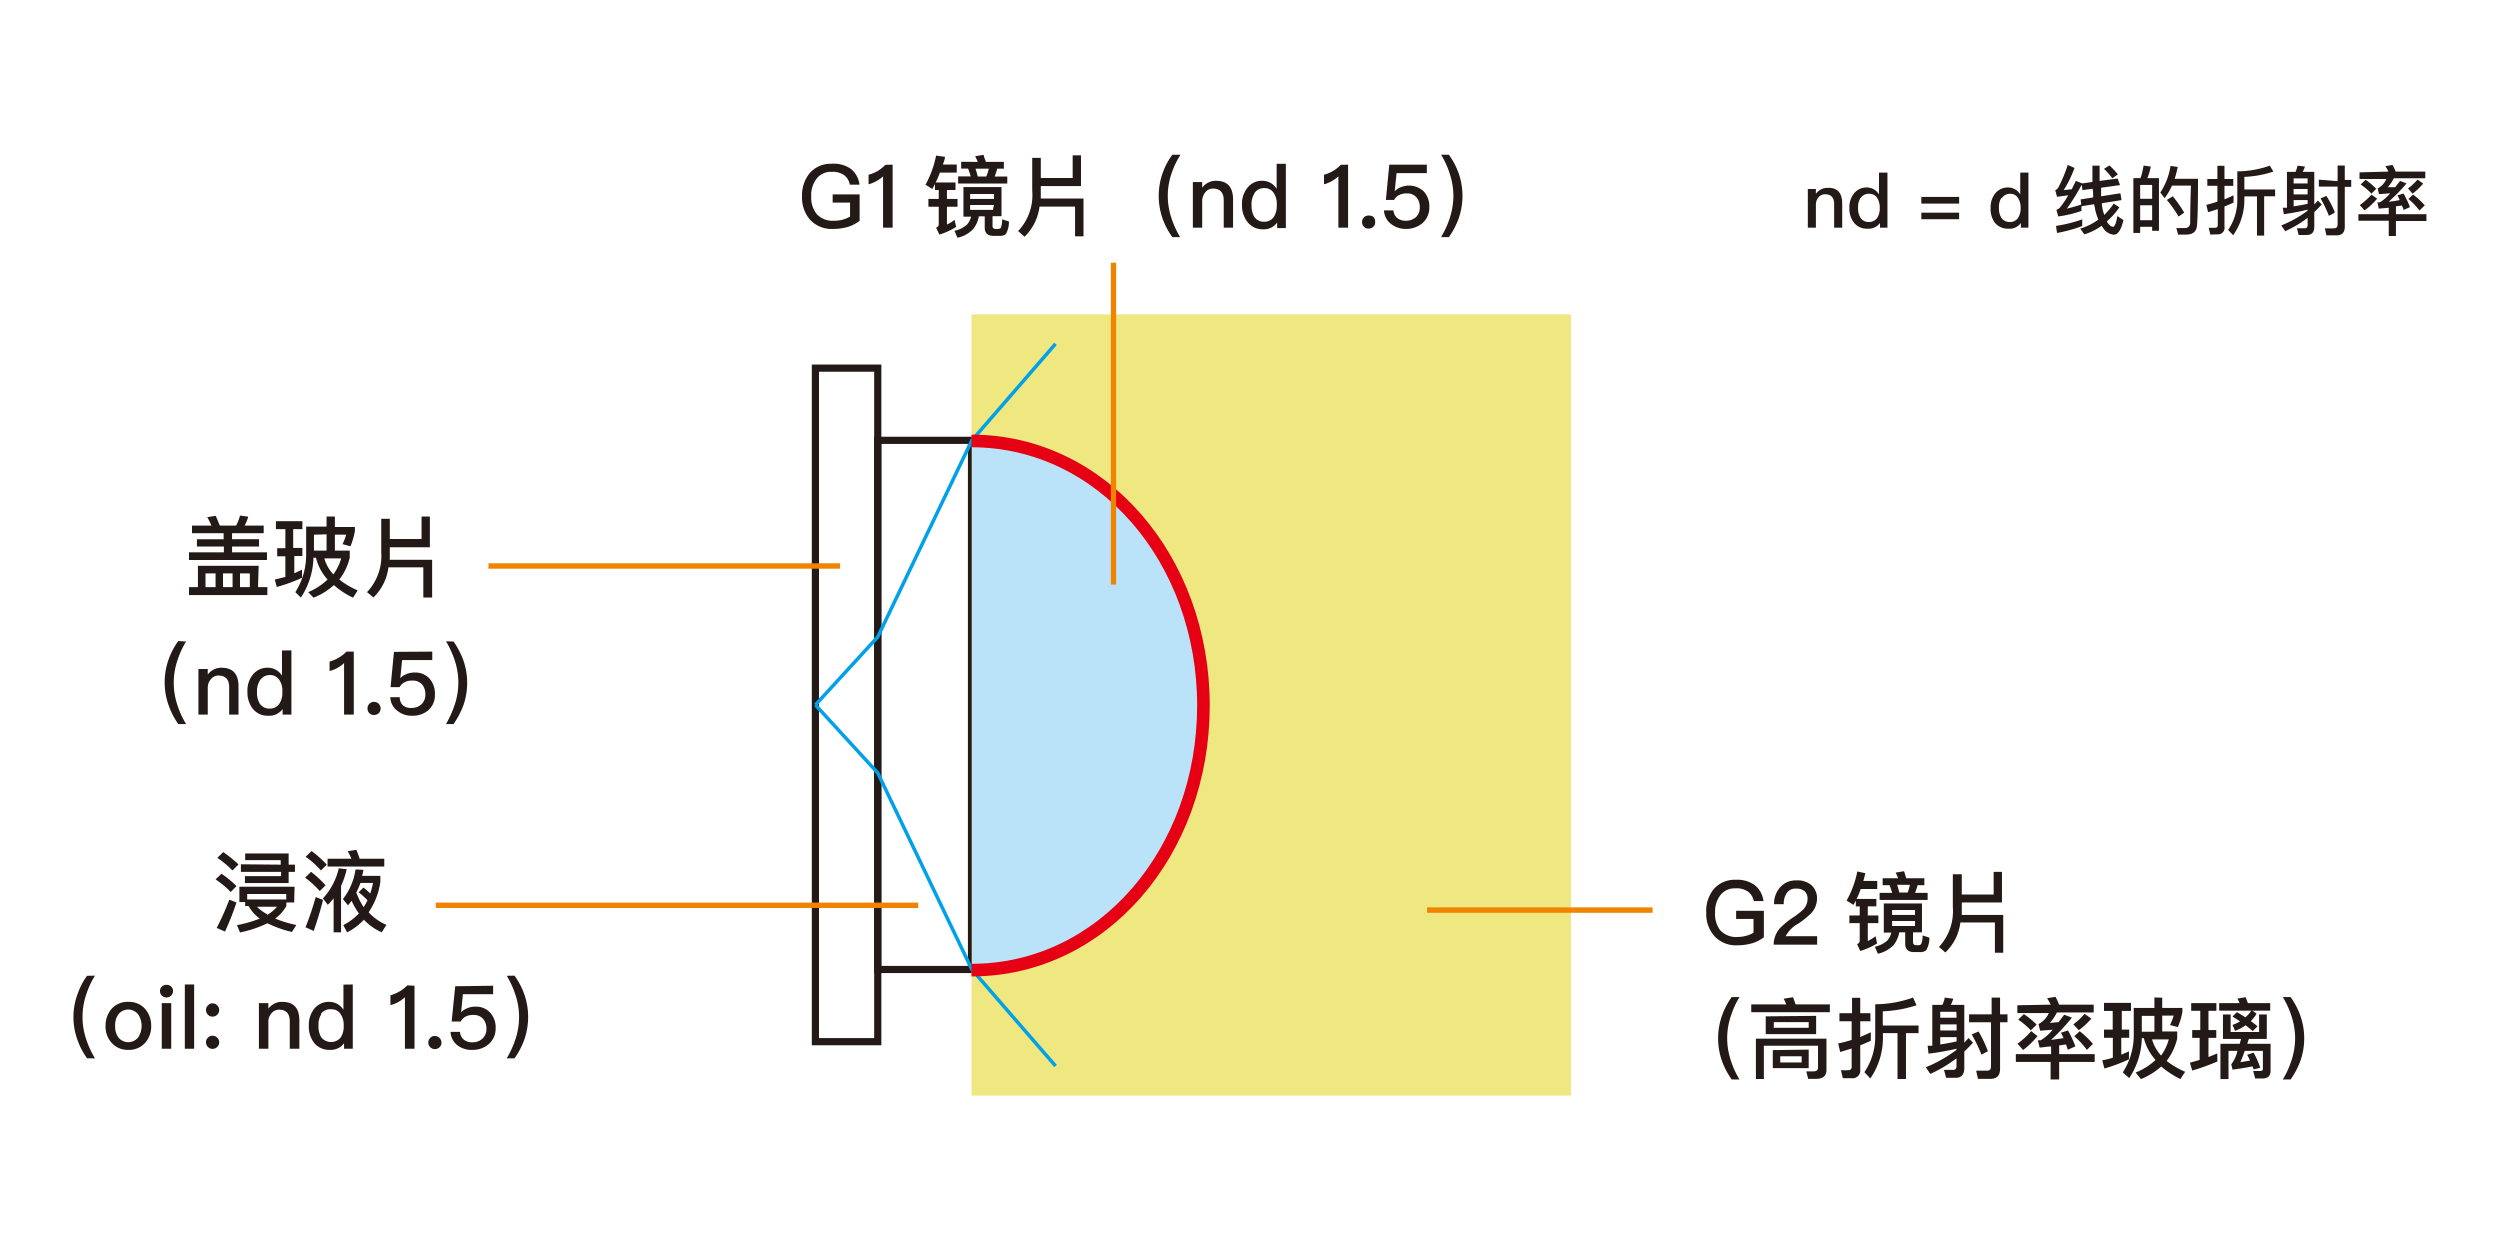 <?xml version="1.0" encoding="UTF-8"?>
<svg xmlns="http://www.w3.org/2000/svg" id="レイヤー_1" data-name="レイヤー 1" viewBox="0 0 198.43 99.21">
  <defs>
    <style>.cls-1,.cls-4,.cls-5{fill:none;stroke-miterlimit:10;}.cls-1{stroke:#231916;stroke-width:0.57px;}.cls-2{fill:#e0d000;opacity:0.5;}.cls-3{fill:#bae3f9;}.cls-4{stroke:#00a1e9;stroke-width:0.28px;}.cls-5{stroke:#e60013;}.cls-6{fill:#231916;}.cls-7{fill:#f08300;}</style>
  </defs>
  <rect class="cls-1" x="64.72" y="29.22" width="4.95" height="53.46"></rect>
  <rect class="cls-1" x="69.67" y="34.95" width="7.44" height="42"></rect>
  <rect class="cls-2" x="77.11" y="24.95" width="47.58" height="62.01"></rect>
  <path class="cls-3" d="M77.14,35c10.36,0,18.41,9.4,18.41,21s-8,21-18.41,21Z"></path>
  <polyline class="cls-4" points="83.78 27.29 77.14 34.95 69.67 50.55 64.72 55.95"></polyline>
  <polyline class="cls-4" points="83.78 84.61 77.14 76.95 69.67 61.35 64.72 55.95"></polyline>
  <path class="cls-5" d="M77.11,35c10.36,0,18.41,9.4,18.41,21s-8,21-18.41,21"></path>
  <path class="cls-6" d="M20.48,46.6h.74v.63H15V46.6h.71V44.91h4.82Zm-3.7-4.88a5.22,5.22,0,0,0-.33-.67l.67-.11q.16.36.33.78h1.29a3.57,3.57,0,0,0,.31-.8l.65.09a2.94,2.94,0,0,1-.29.71h1.52v.6H18.42v.48h2.14v.58H18.42v.46h2.77v.61H15v-.61h2.77v-.46H15.63V42.8h2.12v-.48H15.24v-.6Zm.33,4.88V45.51h-.8V46.6Zm1.35,0V45.51H17.7V46.6Zm1.37,0V45.51h-.78V46.6Z"></path>
  <path class="cls-6" d="M22.65,43.51V42H21.9v-.63H24V42h-.73v1.49H24v.64h-.64V45.5l.61-.28v.64a13.3,13.3,0,0,1-2,.73L21.81,46l.84-.21V44.15H22v-.64ZM26.58,41v.83h1.59v.32a6.13,6.13,0,0,1-.35,1.21l-.63-.17a5.87,5.87,0,0,0,.29-.75h-.9v1.26h1.18v.57A4.59,4.59,0,0,1,26.93,46a6.32,6.32,0,0,0,1.46.86l-.37.58a6.53,6.53,0,0,1-1.52-1,5.34,5.34,0,0,1-1.61,1L24.46,47A5.09,5.09,0,0,0,26,46a4,4,0,0,1-.92-1.73h-.2a6,6,0,0,1-1,3.16L23.44,47a5.49,5.49,0,0,0,.86-3V41.8h1.62V41Zm-1.66,1.44v1.26h1V42.41Zm2.17,1.88H25.74a3.17,3.17,0,0,0,.72,1.27A4.08,4.08,0,0,0,27.09,44.29Z"></path>
  <path class="cls-6" d="M30.94,41.18v1.6h2.52V41h.66v2.44H30.94v.37c0,.21,0,.42,0,.62h3.36v3H33.6v-2.4H30.83a4,4,0,0,1-1.19,2.39L29.13,47a4.19,4.19,0,0,0,1.13-3.2V41.18Z"></path>
  <path class="cls-6" d="M14.77,50.92a6.5,6.5,0,0,0-.67,1.45,5.53,5.53,0,0,0,0,3.65,6.94,6.94,0,0,0,.67,1.45h-.62A6.19,6.19,0,0,1,13.39,56a5.45,5.45,0,0,1,0-3.68,5.87,5.87,0,0,1,.76-1.44Z"></path>
  <path class="cls-6" d="M18.93,54.48v2.24h-.74V54.55c0-.62-.29-.93-.85-.93a.74.74,0,0,0-.55.23,1.05,1.05,0,0,0-.3.69v2.18h-.74V53.1h.74v.44a1.39,1.39,0,0,1,.48-.4,1.27,1.27,0,0,1,.61-.14C18.48,53,18.93,53.49,18.93,54.48Z"></path>
  <path class="cls-6" d="M23.13,51.62v5.1h-.7v-.44a1.3,1.3,0,0,1-1.12.53,1.5,1.5,0,0,1-1.25-.56,2.12,2.12,0,0,1-.42-1.36,2,2,0,0,1,.41-1.32A1.48,1.48,0,0,1,21.28,53a1.3,1.3,0,0,1,1.1.63v-2ZM20.63,54a1.58,1.58,0,0,0-.23.92,1.64,1.64,0,0,0,.22.93.9.9,0,0,0,.81.39.86.86,0,0,0,.74-.38,1.53,1.53,0,0,0,.24-.89v-.06a1.53,1.53,0,0,0-.28-1,.86.86,0,0,0-.68-.33A.94.94,0,0,0,20.63,54Z"></path>
  <path class="cls-6" d="M28.08,51.72v5h-.77V52.63a2.62,2.62,0,0,1-1.15.63v-.75a3,3,0,0,0,.71-.3,2.93,2.93,0,0,0,.63-.49Z"></path>
  <path class="cls-6" d="M30.06,55.86a.56.56,0,0,1,.15.38.56.56,0,0,1-.15.37.59.59,0,0,1-.38.14.49.49,0,0,1-.36-.14.51.51,0,0,1-.15-.37.52.52,0,0,1,.15-.38.46.46,0,0,1,.36-.15A.55.55,0,0,1,30.06,55.86Z"></path>
  <path class="cls-6" d="M34.31,51.72v.67H31.92l-.15,1.44h0a1.38,1.38,0,0,1,.53-.34,1.59,1.59,0,0,1,.62-.11,1.52,1.52,0,0,1,1.15.46,1.79,1.79,0,0,1,.45,1.27A1.6,1.6,0,0,1,34,56.37a1.9,1.9,0,0,1-1.28.44,1.8,1.8,0,0,1-1.15-.37,1.4,1.4,0,0,1-.59-1.1h.75A.84.84,0,0,0,32,56a1,1,0,0,0,.67.19,1.12,1.12,0,0,0,.78-.29,1,1,0,0,0,.31-.77,1.18,1.18,0,0,0-.27-.82,1,1,0,0,0-.77-.29,1.16,1.16,0,0,0-.58.12.86.86,0,0,0-.42.4H31l.27-2.8Z"></path>
  <path class="cls-6" d="M36,50.92a6.64,6.64,0,0,1,.76,1.44,5.45,5.45,0,0,1,0,3.68A7.06,7.06,0,0,1,36,57.47H35.4A8.13,8.13,0,0,0,36.07,56a5.53,5.53,0,0,0,0-3.65,7.54,7.54,0,0,0-.67-1.45Z"></path>
  <rect class="cls-7" x="88.17" y="20.85" width="0.42" height="25.55"></rect>
  <rect class="cls-7" x="38.77" y="44.71" width="27.91" height="0.43"></rect>
  <rect class="cls-7" x="34.59" y="71.64" width="38.29" height="0.43"></rect>
  <rect class="cls-7" x="113.27" y="72.02" width="17.9" height="0.43"></rect>
  <path class="cls-6" d="M18.77,70.33l-.46.47a7,7,0,0,0-1.2-1l.47-.45A8.38,8.38,0,0,1,18.77,70.33Zm0,1.3a22.23,22.23,0,0,1-.91,2.31l-.66-.29a21.19,21.19,0,0,0,1-2.24Zm.14-3-.46.46a7.34,7.34,0,0,0-1.2-1l.47-.46A10.64,10.64,0,0,1,18.94,68.62Zm4.44,3h-.63v-.67H19.62v.43h3.11v.52a3.07,3.07,0,0,1-.89,1,9.6,9.6,0,0,0,1.68.51l-.35.55a8.67,8.67,0,0,1-1.94-.69,9.26,9.26,0,0,1-2.18.73l-.24-.58a9.85,9.85,0,0,0,1.81-.52,3,3,0,0,1-.89-1h-.27V71.6H19V70.38h4.38Zm-1.07-3v-.36H19.46v-.53h3.45v.89h.5v.57h-.5v.89H19.44v-.55h2.87v-.34H19.12V68.6Zm-1.09,4a3.14,3.14,0,0,0,.8-.66H20.4A2.93,2.93,0,0,0,21.22,72.57Z"></path>
  <path class="cls-6" d="M25.84,70.27l-.46.46a7.34,7.34,0,0,0-1.16-1.07l.47-.46A8,8,0,0,1,25.84,70.27Zm-.2,1.16c-.22.87-.47,1.69-.74,2.46l-.65-.29a24.16,24.16,0,0,0,.81-2.4Zm.3-2.8-.47.46A7.11,7.11,0,0,0,24.26,68l.47-.45A8.7,8.7,0,0,1,25.94,68.63Zm.09,3.2-.4-.52a5.25,5.25,0,0,0,1.26-2.39l.63.07a6.71,6.71,0,0,1-.45,1.33V74h-.59V71.3C26.34,71.48,26.19,71.66,26,71.83Zm1.86-3.67c-.09-.22-.19-.41-.29-.6l.69-.11c.08.21.17.45.26.71H30.5v.62H26v-.62Zm.95.88c0,.17-.07.33-.1.48h1.45V70a5.74,5.74,0,0,1-.93,2.41,4.08,4.08,0,0,0,1.41,1L30.3,74a4.4,4.4,0,0,1-1.42-1,4.63,4.63,0,0,1-1.33,1l-.3-.57a4.74,4.74,0,0,0,1.24-.93,5.46,5.46,0,0,1-.58-1l-.29.36-.4-.5a5,5,0,0,0,1-2.35Zm.55,1.88a8,8,0,0,0,.22-.84h-1a6,6,0,0,1-.33.76A5.62,5.62,0,0,0,28.86,72a4.17,4.17,0,0,0,.31-.54,5.76,5.76,0,0,0-.71-.64l.39-.37C29.05,70.6,29.23,70.76,29.39,70.92Z"></path>
  <path class="cls-6" d="M7.54,77.44a6.55,6.55,0,0,0-.68,1.45,5.53,5.53,0,0,0,0,3.65A7,7,0,0,0,7.54,84H6.91a5.78,5.78,0,0,1-.75-1.43,5.29,5.29,0,0,1-.33-1.84,5.21,5.21,0,0,1,.33-1.84,5.51,5.51,0,0,1,.75-1.44Z"></path>
  <path class="cls-6" d="M11.5,80.06A2,2,0,0,1,12,81.43a1.93,1.93,0,0,1-.49,1.35,1.68,1.68,0,0,1-1.32.55,1.68,1.68,0,0,1-1.32-.55,1.89,1.89,0,0,1-.49-1.35,2,2,0,0,1,.49-1.37,1.7,1.7,0,0,1,1.32-.54A1.7,1.7,0,0,1,11.5,80.06Zm-2.12.47a1.49,1.49,0,0,0-.24.9,1.46,1.46,0,0,0,.24.89,1,1,0,0,0,1.6,0,1.67,1.67,0,0,0,0-1.79,1,1,0,0,0-1.6,0Z"></path>
  <path class="cls-6" d="M13.59,78.31a.45.45,0,0,1,.14.35.5.5,0,0,1-.15.37.52.52,0,0,1-.36.14.53.53,0,0,1-.37-.14.51.51,0,0,1-.15-.37.45.45,0,0,1,.15-.35.49.49,0,0,1,.37-.14A.5.5,0,0,1,13.59,78.31Zm0,1.31v3.62h-.75V79.62Z"></path>
  <path class="cls-6" d="M15.41,78.14v5.1h-.74v-5.1Z"></path>
  <path class="cls-6" d="M17.24,79.8a.51.51,0,0,1,.16.37.54.54,0,0,1-.16.37.51.51,0,0,1-.37.15.46.46,0,0,1-.36-.15.5.5,0,0,1-.16-.37.47.47,0,0,1,.16-.37.44.44,0,0,1,.36-.16A.49.49,0,0,1,17.24,79.8Zm0,2.56a.51.51,0,0,1,.16.37.52.52,0,0,1-.16.37.51.51,0,0,1-.37.15.46.46,0,0,1-.36-.15.49.49,0,0,1-.16-.37.47.47,0,0,1,.16-.37.46.46,0,0,1,.36-.15A.51.51,0,0,1,17.24,82.36Z"></path>
  <path class="cls-6" d="M23.76,81v2.24H23V81.07c0-.62-.29-.93-.85-.93a.73.73,0,0,0-.55.23,1,1,0,0,0-.3.69v2.18h-.75V79.62h.75v.44a1.39,1.39,0,0,1,.48-.4,1.22,1.22,0,0,1,.61-.14C23.3,79.52,23.76,80,23.76,81Z"></path>
  <path class="cls-6" d="M28,78.14v5.1h-.69V82.8a1.3,1.3,0,0,1-1.12.53,1.53,1.53,0,0,1-1.26-.56,2.12,2.12,0,0,1-.42-1.36,2.07,2.07,0,0,1,.42-1.33,1.48,1.48,0,0,1,1.22-.56,1.32,1.32,0,0,1,1.11.63v-2Zm-2.49,2.35a1.51,1.51,0,0,0-.23.92,1.64,1.64,0,0,0,.22.93,1,1,0,0,0,1.55,0,1.61,1.61,0,0,0,.23-.89v-.07a1.52,1.52,0,0,0-.28-.94.82.82,0,0,0-.68-.33A.92.92,0,0,0,25.46,80.49Z"></path>
  <path class="cls-6" d="M32.9,78.24v5h-.76V79.15a2.68,2.68,0,0,1-1.15.63V79a3.4,3.4,0,0,0,.71-.3,2.93,2.93,0,0,0,.63-.49Z"></path>
  <path class="cls-6" d="M34.88,82.38a.53.53,0,0,1,.16.38.52.52,0,0,1-.16.37.55.55,0,0,1-.37.14.52.52,0,0,1-.36-.89.46.46,0,0,1,.36-.15A.51.51,0,0,1,34.88,82.38Z"></path>
  <path class="cls-6" d="M39.14,78.24v.67h-2.4l-.14,1.44h0a1.31,1.31,0,0,1,.53-.34,1.52,1.52,0,0,1,.62-.11,1.5,1.5,0,0,1,1.14.46,1.74,1.74,0,0,1,.45,1.27,1.6,1.6,0,0,1-.57,1.26,1.93,1.93,0,0,1-1.28.44A1.83,1.83,0,0,1,36.35,83a1.43,1.43,0,0,1-.59-1.1h.75a.87.87,0,0,0,.33.64,1.07,1.07,0,0,0,.67.19,1.12,1.12,0,0,0,.78-.29,1,1,0,0,0,.32-.77,1.18,1.18,0,0,0-.28-.82,1,1,0,0,0-.77-.29,1.21,1.21,0,0,0-.58.12.88.88,0,0,0-.41.4h-.72l.28-2.8Z"></path>
  <path class="cls-6" d="M40.84,77.44a5.87,5.87,0,0,1,.76,1.44,5.44,5.44,0,0,1,.32,1.84,5.52,5.52,0,0,1-.32,1.84A6.19,6.19,0,0,1,40.84,84h-.62a7.49,7.49,0,0,0,.67-1.45,5.53,5.53,0,0,0,0-3.65,7,7,0,0,0-.67-1.45Z"></path>
  <path class="cls-6" d="M67.54,13.41a1.86,1.86,0,0,1,.68,1.25h-.77A1.18,1.18,0,0,0,67,13.9a1.6,1.6,0,0,0-1-.26,1.41,1.41,0,0,0-1.15.5,2.1,2.1,0,0,0-.46,1.45A2.08,2.08,0,0,0,64.83,17a1.72,1.72,0,0,0,1.38.52,2.63,2.63,0,0,0,.7-.09,2.36,2.36,0,0,0,.56-.24V16.08H66.09v-.65h2.14v2.1a3,3,0,0,1-.9.47,4.19,4.19,0,0,1-1.2.17,2.32,2.32,0,0,1-1.86-.76,2.67,2.67,0,0,1-.61-1.82,2.75,2.75,0,0,1,.61-1.85A2.19,2.19,0,0,1,66,13,2.32,2.32,0,0,1,67.54,13.41Z"></path>
  <path class="cls-6" d="M70.85,13.07v5h-.76V14a2.9,2.9,0,0,1-1.15.63v-.76a3,3,0,0,0,.71-.29,3.3,3.3,0,0,0,.63-.5Z"></path>
  <path class="cls-6" d="M75,12.45c0,.21-.1.42-.16.61h1.1v.64H74.6a7,7,0,0,1-.33.78h1.57v.6h-.68v.71H76v.62h-.84v1.41a3,3,0,0,0,.61-.37l.12.56a5.43,5.43,0,0,1-1.33.61l-.26-.55c.14-.06.21-.14.21-.26v-1.4h-.82v-.62h.82v-.71h-.3v-.47L74,15l-.54-.34a8.09,8.09,0,0,0,.84-2.31Zm4.49,2.4v2.31h-.71v.76a.22.22,0,0,0,.25.25h.2a.26.26,0,0,0,.21-.09,1.7,1.7,0,0,0,.1-.67l.54.17a2,2,0,0,1-.24,1,.77.77,0,0,1-.51.14h-.47c-.47,0-.7-.22-.7-.66v-.89h-.47a2.17,2.17,0,0,1-.44,1,2.35,2.35,0,0,1-1.26.7l-.23-.55a2.17,2.17,0,0,0,1-.5,1.59,1.59,0,0,0,.32-.62h-.61V14.85Zm-1.88-2q-.1-.24-.21-.45l.68-.11c0,.16.11.35.17.56h1.43v.54h-.53a5.62,5.62,0,0,1-.2.62h1v.56H76.05V14h1c-.07-.23-.14-.43-.21-.62h-.55v-.54Zm1.28,2.94v-.39H77v.39Zm0,.48H77v.39h1.81Zm-.36-2.88H77.43c.06.2.12.4.18.62h.67A3.48,3.48,0,0,0,78.49,13.36Z"></path>
  <path class="cls-6" d="M82.61,12.53v1.6h2.53v-1.8h.66v2.44H82.61v.37c0,.21,0,.42,0,.62H86v3h-.67V16.4H82.51a4.06,4.06,0,0,1-1.19,2.39l-.51-.45a4.14,4.14,0,0,0,1.12-3.2V12.53Z"></path>
  <path class="cls-6" d="M93.7,12.28A6.75,6.75,0,0,0,93,13.73a5.48,5.48,0,0,0-.31,1.82A5.57,5.57,0,0,0,93,17.37a7.22,7.22,0,0,0,.67,1.45h-.62a6,6,0,0,1-.76-1.43,5.45,5.45,0,0,1,0-3.68,5.63,5.63,0,0,1,.76-1.43Z"></path>
  <path class="cls-6" d="M97.87,15.83v2.24h-.74V15.9c0-.62-.29-.93-.85-.93a.76.76,0,0,0-.56.23,1.16,1.16,0,0,0-.3.69v2.18h-.74V14.45h.74v.45a1.27,1.27,0,0,1,.49-.41,1.22,1.22,0,0,1,.61-.14C97.41,14.35,97.87,14.84,97.87,15.83Z"></path>
  <path class="cls-6" d="M102.06,13v5.1h-.69v-.44a1.29,1.29,0,0,1-1.12.54A1.51,1.51,0,0,1,99,17.6a2.12,2.12,0,0,1-.42-1.36A2,2,0,0,1,99,14.92a1.45,1.45,0,0,1,1.22-.57,1.32,1.32,0,0,1,1.11.64V13Zm-2.49,2.35a1.51,1.51,0,0,0-.23.92,1.73,1.73,0,0,0,.21.93.9.9,0,0,0,.81.4.89.89,0,0,0,.75-.39,1.61,1.61,0,0,0,.23-.89v-.06a1.53,1.53,0,0,0-.28-1,.85.85,0,0,0-.68-.33A.92.92,0,0,0,99.57,15.32Z"></path>
  <path class="cls-6" d="M107,13.07v5h-.77V14a2.86,2.86,0,0,1-1.14.63v-.76a3.07,3.07,0,0,0,.7-.29,2.77,2.77,0,0,0,.63-.5Z"></path>
  <path class="cls-6" d="M109,17.21a.52.52,0,0,1,.15.38A.51.51,0,0,1,109,18a.52.52,0,0,1-.37.14.46.46,0,0,1-.37-.14.51.51,0,0,1-.15-.37.52.52,0,0,1,.15-.38.5.5,0,0,1,.37-.14A.57.57,0,0,1,109,17.21Z"></path>
  <path class="cls-6" d="M113.25,13.07v.67h-2.4l-.15,1.44h0a1.34,1.34,0,0,1,.54-.34,1.69,1.69,0,0,1,1.76.35,1.74,1.74,0,0,1,.45,1.27,1.63,1.63,0,0,1-.57,1.27,2,2,0,0,1-1.29.44,1.88,1.88,0,0,1-1.15-.37,1.44,1.44,0,0,1-.59-1.1h.75a.85.85,0,0,0,.33.63,1.07,1.07,0,0,0,.67.19,1.16,1.16,0,0,0,.78-.28,1,1,0,0,0,.31-.77,1.16,1.16,0,0,0-.27-.82,1,1,0,0,0-.77-.3,1.34,1.34,0,0,0-.58.12.84.84,0,0,0-.41.4H110l.27-2.8Z"></path>
  <path class="cls-6" d="M115,12.28a6,6,0,0,1,.76,1.43,5.45,5.45,0,0,1,0,3.68,6.37,6.37,0,0,1-.76,1.43h-.62a7.22,7.22,0,0,0,.67-1.45,5.85,5.85,0,0,0,.31-1.82,5.75,5.75,0,0,0-.31-1.82,6.75,6.75,0,0,0-.67-1.45Z"></path>
  <path class="cls-6" d="M146.22,16.16v1.91h-.64V16.21c0-.53-.24-.79-.72-.79a.68.68,0,0,0-.48.19.92.92,0,0,0-.25.59v1.87h-.64V15h.64v.38a1.24,1.24,0,0,1,.41-.35,1.14,1.14,0,0,1,.52-.12C145.83,14.88,146.22,15.3,146.22,16.16Z"></path>
  <path class="cls-6" d="M149.81,13.7v4.37h-.59V17.7a1.12,1.12,0,0,1-1,.45,1.28,1.28,0,0,1-1.07-.48,1.82,1.82,0,0,1-.36-1.17,1.75,1.75,0,0,1,.35-1.13,1.28,1.28,0,0,1,1-.49,1.13,1.13,0,0,1,1,.55V13.7Zm-2.13,2a1.32,1.32,0,0,0-.2.78,1.39,1.39,0,0,0,.19.8.76.76,0,0,0,.69.34.77.77,0,0,0,.64-.33,1.36,1.36,0,0,0,.2-.76v-.06a1.37,1.37,0,0,0-.24-.81.73.73,0,0,0-.59-.28A.77.77,0,0,0,147.68,15.72Z"></path>
  <path class="cls-6" d="M155.5,15.63v.53h-3v-.53Zm0,1.25v.52h-3v-.52Z"></path>
  <path class="cls-6" d="M161,13.7v4.37h-.6V17.7a1.1,1.1,0,0,1-1,.45,1.31,1.31,0,0,1-1.07-.48A1.82,1.82,0,0,1,158,16.5a1.75,1.75,0,0,1,.35-1.13,1.29,1.29,0,0,1,1.05-.49,1.13,1.13,0,0,1,.95.55V13.7Zm-2.14,2a1.32,1.32,0,0,0-.2.78,1.39,1.39,0,0,0,.19.8.77.77,0,0,0,.69.34.75.75,0,0,0,.64-.33,1.36,1.36,0,0,0,.2-.76v-.06a1.37,1.37,0,0,0-.24-.81.72.72,0,0,0-.58-.28A.79.79,0,0,0,158.89,15.72Z"></path>
  <path class="cls-6" d="M164.66,13.33a9.32,9.32,0,0,1-.86,1.76l.64-.07q.15-.31.33-.66l.51.2a16.19,16.19,0,0,1-1.23,2c.38-.09.76-.2,1.16-.33v.51a9.21,9.21,0,0,1-1.84.44l-.15-.52a.87.87,0,0,0,.26-.16,6.74,6.74,0,0,0,.68-1l-.89.12-.14-.52a.59.59,0,0,0,.24-.21,11.45,11.45,0,0,0,.75-1.8Zm.61,4.61a11.1,11.1,0,0,1-2,.55l-.08-.56a11.06,11.06,0,0,0,2.08-.52Zm3-3.25-1.5.21c0,.24,0,.47,0,.68l1.53-.24.09.54-1.56.25,0,.17a4,4,0,0,0,.19.76,6,6,0,0,0,.75-.9l.45.3a6.31,6.31,0,0,1-1,1.12c.18.28.34.42.49.42s.25-.28.35-.85l.48.32c-.18.77-.43,1.16-.77,1.16a1.15,1.15,0,0,1-.85-.55,1.16,1.16,0,0,1-.11-.16,4.5,4.5,0,0,1-1.37.68l-.33-.45a4.86,4.86,0,0,0,1.44-.72,4.75,4.75,0,0,1-.26-.83c0-.13-.06-.26-.08-.39l-1,.16-.07-.54,1-.16c0-.22,0-.45-.05-.69l-.8.11-.08-.52.87-.13V13.15h.57v1.21l1.43-.19Zm-.17-.85-.44.31a6.81,6.81,0,0,0-.66-.75l.43-.27A6.76,6.76,0,0,1,168.1,13.84Z"></path>
  <path class="cls-6" d="M171.36,18.32h-.54V18h-.95v.49h-.54V14.14h.57a6.35,6.35,0,0,0,.24-1l.57.08a4.46,4.46,0,0,1-.27.92h.92Zm-.54-2.54v-1.1h-.95v1.1Zm0,1.7V16.29h-.95v1.19Zm3.55.49c-.06.44-.35.65-.86.65l-.63,0-.14-.52.68,0a.39.39,0,0,0,.42-.37c0-.3,0-1.31.06-3h-1.5a5.4,5.4,0,0,1-.59,1l-.34-.45a5.32,5.32,0,0,0,.81-2.11l.57.08a8.6,8.6,0,0,1-.24.94h1.85C174.46,16.22,174.43,17.49,174.37,18Zm-1-1.1-.45.32a10.22,10.22,0,0,0-.93-1.32l.47-.29A10.58,10.58,0,0,1,173.36,16.87Z"></path>
  <path class="cls-6" d="M175.44,18.62l-.13-.54.5,0c.15,0,.22-.08.22-.23V16.6c-.25.08-.51.17-.77.24l-.14-.58A9.36,9.36,0,0,0,176,16V14.75h-.8v-.54h.8V13.16h.56v1.05h.7v.54h-.7v1.07a7.84,7.84,0,0,0,.72-.32v.58c-.23.11-.47.21-.72.31V18a.52.52,0,0,1-.58.6Zm5-5a8.48,8.48,0,0,1-2.3.42v1h2.44v.54h-.87v3.12h-.57V15.59h-1v.18a4.88,4.88,0,0,1-.89,2.9l-.4-.42a4.18,4.18,0,0,0,.73-2.48V13.6a7.91,7.91,0,0,0,2.58-.45Z"></path>
  <path class="cls-6" d="M181.27,17l-.08-.51.33,0V13.64h.68a2.34,2.34,0,0,0,.16-.49l.59.07a2.65,2.65,0,0,1-.18.42h.92v2.59l.29-.31.3.31c-.2.22-.39.42-.59.6V18c0,.43-.2.65-.59.65h-.65l-.14-.53.62,0c.15,0,.23-.09.23-.26v-.57a8.91,8.91,0,0,1-1.78,1.06l-.31-.46a8.74,8.74,0,0,0,2.09-1.17v-.08A17.65,17.65,0,0,1,181.27,17Zm1.89-2.84h-1.11v.4h1.11Zm-1.11,1.27h1.11V15h-1.11Zm0,.95c.4-.06.77-.13,1.11-.2v-.3h-1.11Zm3.49-2V13.14h.57v1.14h.51v.55h-.51V18c0,.45-.22.68-.65.68h-.81l-.12-.56a6.29,6.29,0,0,0,.73,0c.19,0,.28-.11.28-.31v-3h-1.49v-.55Zm-.24,2.51-.45.24a9.89,9.89,0,0,0-.66-1.38l.46-.2A8.35,8.35,0,0,1,185.3,16.79Z"></path>
  <path class="cls-6" d="M189.57,13.62a2.52,2.52,0,0,0-.24-.43l.57-.1a4.38,4.38,0,0,1,.25.53h2.35v.53H190a2.94,2.94,0,0,1-.48.71l.59,0,.39-.5.51.2A12.87,12.87,0,0,1,189.6,16c.29,0,.59-.07.87-.12-.06-.13-.11-.25-.18-.37l.48-.15a6.72,6.72,0,0,1,.51,1.08l-.51.23c0-.13-.09-.25-.13-.36l-.47.07V17h2.42v.54h-2.42v1.19h-.57V17.52h-2.41V17h2.41v-.51l-.79.07-.11-.5.19,0a3.16,3.16,0,0,0,.82-.72l-.88.07-.11-.45a1.55,1.55,0,0,0,.69-.75h-2.13v-.53Zm-.89,2.15a5.64,5.64,0,0,1-1,.93l-.38-.42a5.64,5.64,0,0,0,.93-.83Zm-.06-.8-.39.4a5.69,5.69,0,0,0-.86-.73l.39-.37A5.9,5.9,0,0,1,188.62,15Zm3.71-.4a4.81,4.81,0,0,1-.84.8l-.36-.41a5.08,5.08,0,0,0,.76-.71Zm.13,1.73-.42.41a5.62,5.62,0,0,0-.88-.92l.37-.35A6.56,6.56,0,0,1,192.46,16.3Z"></path>
  <path class="cls-6" d="M139.3,70.27a1.92,1.92,0,0,1,.67,1.25h-.77a1.18,1.18,0,0,0-.46-.75,1.56,1.56,0,0,0-1-.26,1.43,1.43,0,0,0-1.15.49,2.12,2.12,0,0,0-.46,1.45,2.1,2.1,0,0,0,.41,1.39,1.72,1.72,0,0,0,1.38.53,2.63,2.63,0,0,0,.7-.1,2,2,0,0,0,.56-.24V72.94h-1.38v-.65H140v2.1a2.76,2.76,0,0,1-.9.47,4.14,4.14,0,0,1-1.2.17,2.3,2.3,0,0,1-1.85-.76,2.61,2.61,0,0,1-.62-1.82A2.72,2.72,0,0,1,136,70.6a2.18,2.18,0,0,1,1.75-.77A2.37,2.37,0,0,1,139.3,70.27Z"></path>
  <path class="cls-6" d="M143.77,70.25a1.4,1.4,0,0,1,.45,1.08,1.7,1.7,0,0,1-.49,1.18,6.75,6.75,0,0,1-1,.8,2.46,2.46,0,0,0-1,1h2.5v.67h-3.45a2,2,0,0,1,.5-1.31,6.43,6.43,0,0,1,1.13-.91,4.88,4.88,0,0,0,.71-.57,1.21,1.21,0,0,0,.35-.82.82.82,0,0,0-.23-.63,1,1,0,0,0-.68-.21.83.83,0,0,0-.72.32,1.48,1.48,0,0,0-.26.92h-.77a1.94,1.94,0,0,1,.49-1.35,1.63,1.63,0,0,1,1.28-.54A1.71,1.71,0,0,1,143.77,70.25Z"></path>
  <path class="cls-6" d="M148.06,69.31l-.16.61H149v.64h-1.31a6.23,6.23,0,0,1-.33.79h1.57v.59h-.68v.72h.84v.61h-.84v1.42a3.69,3.69,0,0,0,.62-.38l.12.57a5.49,5.49,0,0,1-1.34.6l-.25-.55a.27.27,0,0,0,.21-.26v-1.4h-.82v-.61h.82v-.72h-.31v-.47a2.89,2.89,0,0,1-.19.35l-.54-.34a7.9,7.9,0,0,0,.85-2.31Zm4.49,2.4V74h-.71v.76c0,.17.08.26.24.26h.2a.24.24,0,0,0,.21-.1,1.63,1.63,0,0,0,.11-.67l.54.17a1.94,1.94,0,0,1-.25,1,.73.73,0,0,1-.5.15h-.47c-.47,0-.7-.23-.7-.67V74h-.47a2.39,2.39,0,0,1-.44,1,2.49,2.49,0,0,1-1.26.7l-.24-.56a2.07,2.07,0,0,0,1-.5,1.51,1.51,0,0,0,.31-.62h-.6V71.71Zm-1.89-2a4.68,4.68,0,0,0-.2-.45l.67-.11c.06.17.11.36.17.56h1.44v.55h-.54a4,4,0,0,1-.2.61h1v.56h-3.81v-.56h1c-.07-.22-.14-.42-.21-.61h-.55v-.55ZM152,72.62v-.39h-1.82v.39Zm0,.48h-1.82v.4H152Zm-.36-2.87h-1.06c.06.19.12.4.17.61h.67A4.44,4.44,0,0,0,151.59,70.23Z"></path>
  <path class="cls-6" d="M155.71,69.39V71h2.53V69.2h.66v2.43h-3.19V72c0,.21,0,.42,0,.62H159v3h-.66v-2.4H155.6a4,4,0,0,1-1.19,2.38l-.51-.44A4.16,4.16,0,0,0,155,72V69.39Z"></path>
  <path class="cls-6" d="M138.07,79.14a6.5,6.5,0,0,0-.67,1.45,5.48,5.48,0,0,0-.31,1.82,5.57,5.57,0,0,0,.31,1.82,6.5,6.5,0,0,0,.67,1.45h-.62a6,6,0,0,1-.76-1.43,5.42,5.42,0,0,1,0-3.67,5.69,5.69,0,0,1,.76-1.44Z"></path>
  <path class="cls-6" d="M142.52,79.72h2.72v.62H139v-.62h2.78a3.1,3.1,0,0,0-.21-.45l.75-.12Zm1,5.91-.15-.59.54,0c.26,0,.39-.1.39-.28V83H140v2.64h-.63V82.44h5.6v2.49c0,.46-.28.7-.82.7Zm.63-5v1.45h-4V80.67Zm-.59,2.68v1.47h-2.85V83.35Zm0-2.18h-2.77v.45h2.77ZM143,83.84H141.3v.49H143Z"></path>
  <path class="cls-6" d="M146.27,85.58l-.15-.64a4.18,4.18,0,0,0,.59,0,.24.24,0,0,0,.26-.27V83.22l-.91.28-.16-.68a9.33,9.33,0,0,0,1.07-.28V81.06H146v-.64H147V79.2h.65v1.22h.81v.64h-.81v1.25c.28-.12.56-.24.84-.38v.68c-.28.12-.56.25-.84.36v1.91a.61.61,0,0,1-.68.7Zm5.85-5.79a9.91,9.91,0,0,1-2.68.48V81.4h2.84V82h-1v3.64h-.67V82h-1.16v.21a5.69,5.69,0,0,1-1,3.39l-.47-.5a5,5,0,0,0,.86-2.89V79.71a9,9,0,0,0,3-.53Z"></path>
  <path class="cls-6" d="M153.07,83.63,153,83l.37,0V79.76h.8a2.32,2.32,0,0,0,.19-.58l.68.09a4.19,4.19,0,0,1-.2.49h1.07v3l.34-.37.35.37c-.23.25-.45.48-.69.7v1.32c0,.51-.23.77-.69.77h-.75l-.17-.63.72,0c.18,0,.27-.1.27-.31V84a10.59,10.59,0,0,1-2.08,1.24l-.35-.53a11.08,11.08,0,0,0,2.43-1.38v-.09A19.8,19.8,0,0,1,153.07,83.63Zm2.21-3.32H154v.47h1.3ZM154,81.79h1.3v-.48H154Zm0,1.11c.47-.07.9-.15,1.3-.24v-.34H154Zm4.08-2.39V79.18h.67v1.33h.59v.63h-.59v3.69c0,.54-.26.8-.76.8H157l-.15-.65c.3,0,.59,0,.85,0s.33-.12.33-.35V81.14h-1.74v-.63Zm-.28,2.92-.53.28a11.37,11.37,0,0,0-.77-1.6l.54-.24A9.42,9.42,0,0,1,157.78,83.43Z"></path>
  <path class="cls-6" d="M162.77,79.74a4.88,4.88,0,0,0-.29-.51l.67-.11a4.56,4.56,0,0,1,.28.62h2.75v.62h-2.92a3.65,3.65,0,0,1-.56.83l.69-.06.45-.59.61.23a15,15,0,0,1-1.66,1.77l1-.14c-.07-.15-.14-.3-.21-.43l.56-.18a9.13,9.13,0,0,1,.59,1.26l-.6.27q-.07-.22-.15-.42l-.54.08v.69h2.82v.62h-2.82v1.39h-.68V84.29H160v-.62h2.8v-.61c-.3,0-.61.07-.91.09l-.14-.58.23,0a4,4,0,0,0,.95-.84l-1,.08-.13-.53a1.79,1.79,0,0,0,.82-.87h-2.5v-.62Zm-1.05,2.5a6.88,6.88,0,0,1-1.14,1.1l-.45-.5a5.92,5.92,0,0,0,1.09-1Zm-.07-.92-.46.46a6,6,0,0,0-1-.85l.45-.44A7.34,7.34,0,0,1,161.65,81.32Zm4.34-.47a5.6,5.6,0,0,1-1,.92l-.42-.47a5.35,5.35,0,0,0,.89-.83Zm.14,2-.49.48a6.19,6.19,0,0,0-1-1.08l.43-.4A7.05,7.05,0,0,1,166.13,82.87Z"></path>
  <path class="cls-6" d="M167.69,81.72V80.24H167V79.6h2.14v.64h-.73v1.48H169v.65h-.63v1.34a6.65,6.65,0,0,0,.61-.27v.64a13.3,13.3,0,0,1-1.95.73l-.17-.65a6.45,6.45,0,0,0,.84-.21V82.37H167v-.65Zm3.93-2.53V80h1.6v.31a5.4,5.4,0,0,1-.36,1.21l-.62-.16a5.87,5.87,0,0,0,.29-.75h-.91v1.26h1.19v.56a4.8,4.8,0,0,1-.84,1.78,6.78,6.78,0,0,0,1.47.86l-.38.58a7.52,7.52,0,0,1-1.52-1,5.54,5.54,0,0,1-1.61,1l-.42-.52a5,5,0,0,0,1.58-1,4.12,4.12,0,0,1-.93-1.73H170a5.94,5.94,0,0,1-1,3.17l-.51-.45a5.44,5.44,0,0,0,.87-3V80H171v-.83ZM170,80.63v1.26h1V80.63Zm2.17,1.87h-1.36a3.26,3.26,0,0,0,.72,1.28A3.85,3.85,0,0,0,172.14,82.5Z"></path>
  <path class="cls-6" d="M176,84.25a16.52,16.52,0,0,1-2,.72l-.18-.62.77-.22V82.38H174v-.62h.64V80.23h-.72v-.61h2v.61h-.63v1.53h.62v.62h-.62V83.9l.7-.29Zm1.76-4.63a4,4,0,0,0-.17-.36l.65-.11c.05.14.12.3.18.47h1.77v.6h-1.4l.32.24a3.09,3.09,0,0,1-.46.59,6.11,6.11,0,0,1,.53.41l-.38.38c-.16-.15-.35-.3-.56-.46a3.71,3.71,0,0,1-.84.44l-.2-.47a3.32,3.32,0,0,0,.6-.28l-.6-.39.35-.34c.24.14.46.27.67.41a2.66,2.66,0,0,0,.47-.53h-2.55v-.6Zm1.55.9h.61v1.94h-1.42c-.05.13-.09.26-.13.39h1.85V85c0,.4-.22.6-.64.6H179l-.16-.59.54,0c.15,0,.23-.06.23-.17V83.41h-1.44c-.14.39-.25.69-.35.9l.77-.13c-.07-.16-.15-.31-.23-.46l.51-.17a6.36,6.36,0,0,1,.53,1.2l-.53.13c0-.09-.07-.17-.09-.24-.47.1-1,.18-1.58.26l-.1-.43a2.64,2.64,0,0,0,.49-1.06h-.71v2.24h-.64v-2.8h1.53l.11-.39h-1.44V80.52h.61v1.39h2.26Z"></path>
  <path class="cls-6" d="M181.81,79.14a6,6,0,0,1,.76,1.44,5.42,5.42,0,0,1,0,3.67,6.37,6.37,0,0,1-.76,1.43h-.62a7,7,0,0,0,.67-1.45,5.85,5.85,0,0,0,.31-1.82,5.75,5.75,0,0,0-.31-1.82,7,7,0,0,0-.67-1.45Z"></path>
</svg>
